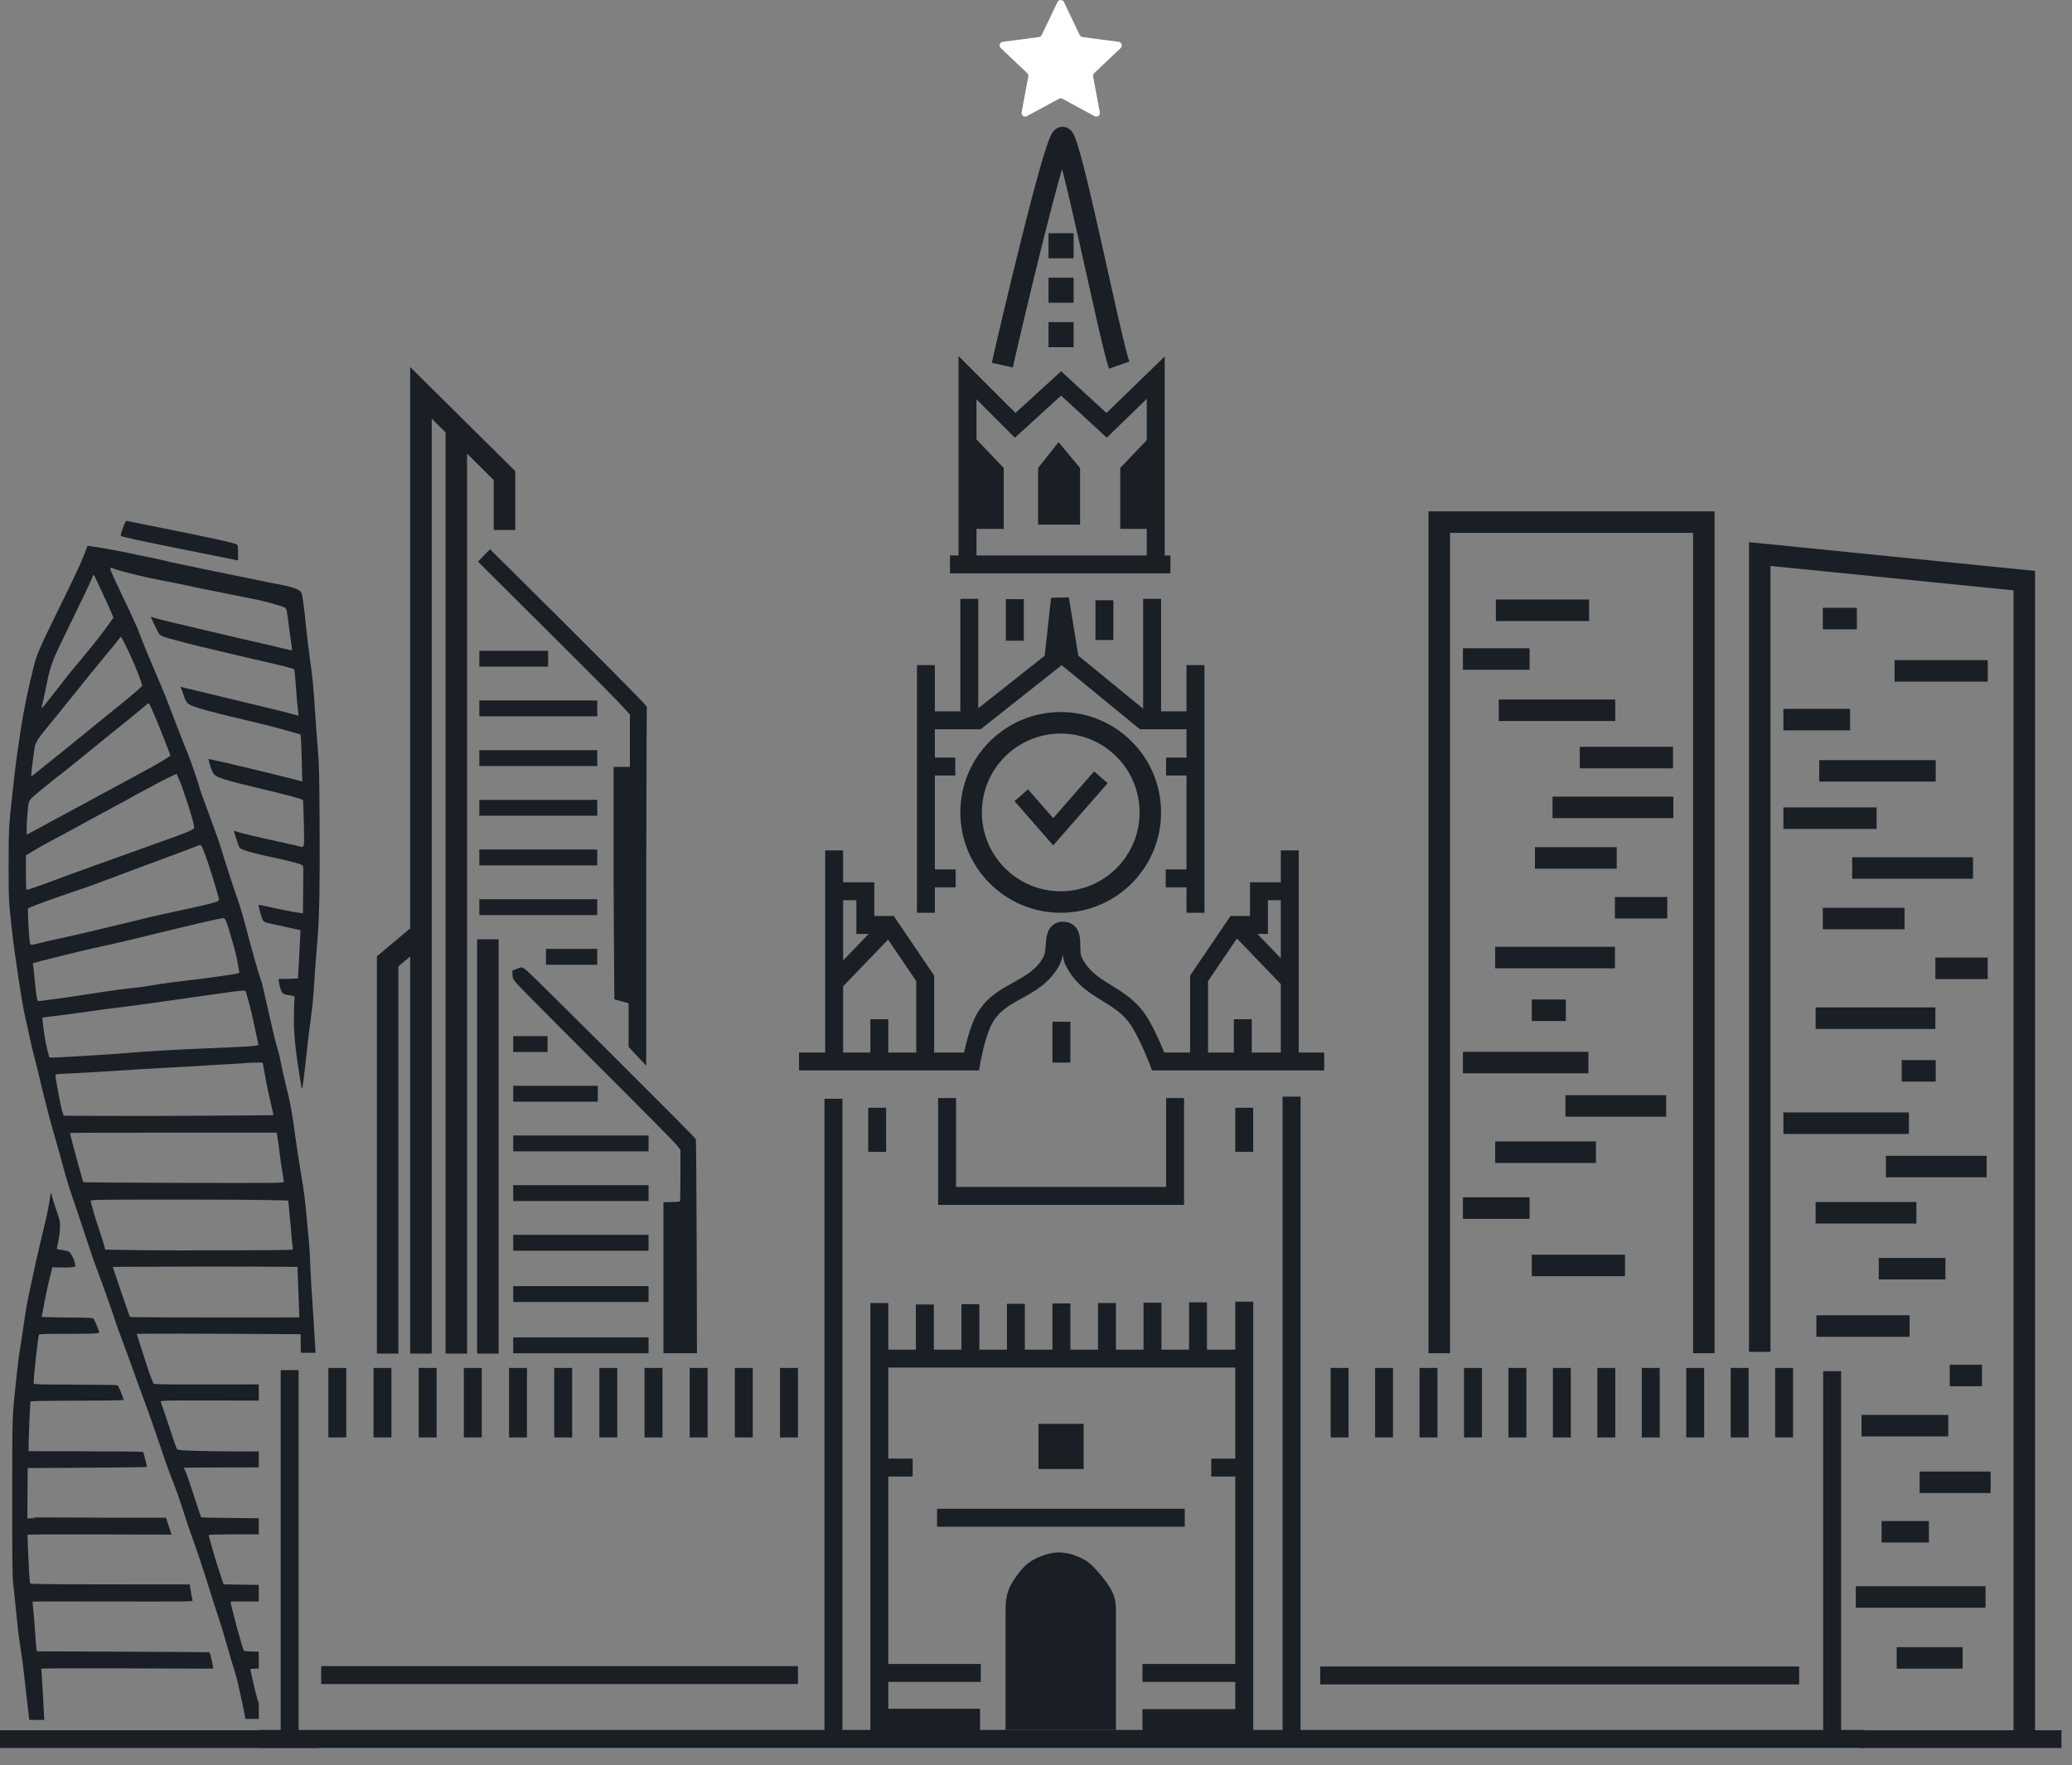 <?xml version="1.0" encoding="UTF-8"?> <svg xmlns="http://www.w3.org/2000/svg" width="115" height="98" viewBox="0 0 115 98" fill="none"><rect x="0" y="0" width="115" height="98" fill="#808080" stroke="none"/><path d="M6.821 29.311C6.711 29.612 6.68 29.734 6.715 29.753C6.809 29.812 7.896 30.047 10.525 30.571L13.213 31.111V30.692C13.213 30.407 13.198 30.262 13.166 30.235C13.065 30.152 11.864 29.886 9.047 29.323C7.971 29.108 7.063 28.924 7.032 28.916C6.989 28.9 6.934 29.002 6.821 29.311Z" fill="#191F24"></path><path fill-rule="evenodd" clip-rule="evenodd" d="M3.327 33.666C3.96 32.387 4.493 31.252 4.629 30.9L4.86 30.302L5.056 30.325C5.49 30.384 6.805 30.619 7.208 30.712C7.446 30.767 7.877 30.857 8.166 30.912C8.456 30.971 8.863 31.057 9.07 31.108C9.273 31.163 9.708 31.256 10.028 31.323C10.225 31.363 10.538 31.429 10.854 31.495C11.056 31.537 11.258 31.58 11.433 31.616C11.887 31.714 12.528 31.843 12.861 31.91C13.193 31.972 13.804 32.097 14.211 32.184C14.621 32.273 15.15 32.379 15.384 32.422C16.237 32.575 16.644 32.724 16.73 32.911C16.789 33.044 16.902 33.862 16.988 34.805C17.024 35.18 17.11 35.92 17.184 36.448C17.356 37.684 17.384 37.95 17.477 39.382C17.52 40.039 17.591 41.014 17.638 41.553C17.712 42.414 17.724 42.923 17.739 45.779C17.759 48.916 17.724 50.861 17.63 52.038C17.614 52.252 17.581 52.652 17.553 53.003C17.547 53.076 17.541 53.146 17.536 53.212C17.505 53.599 17.45 54.355 17.419 54.894C17.368 55.654 17.304 56.135 17.227 56.72C17.196 56.949 17.164 57.193 17.129 57.477C17.09 57.801 17.046 58.203 17.001 58.606C16.89 59.624 16.778 60.644 16.739 60.401C16.724 60.306 16.708 60.209 16.692 60.111C16.505 58.965 16.294 57.67 16.311 56.518C16.323 55.904 16.339 55.38 16.347 55.348C16.358 55.305 16.288 55.282 16.053 55.246C15.811 55.211 15.729 55.184 15.674 55.114C15.592 55.012 15.494 54.699 15.474 54.484L15.463 54.347L16.003 54.335C16.296 54.331 16.538 54.319 16.542 54.315C16.546 54.296 16.683 51.647 16.679 51.639C16.679 51.639 16.257 51.545 15.744 51.432C15.228 51.322 14.766 51.217 14.715 51.193C14.661 51.174 14.594 51.099 14.559 51.021C14.477 50.818 14.332 50.262 14.355 50.235C14.367 50.223 14.606 50.266 14.88 50.333C15.447 50.466 16.296 50.63 16.609 50.673L16.812 50.7L16.82 50.039C16.822 49.865 16.824 49.642 16.826 49.419C16.828 49.175 16.83 48.932 16.832 48.752C16.84 48.408 16.832 48.103 16.82 48.075C16.785 47.981 16.366 47.86 15.13 47.594C14.379 47.434 13.992 47.336 13.573 47.199C13.393 47.14 13.315 47.093 13.276 47.019C13.217 46.906 12.974 46.143 12.99 46.127C12.994 46.119 13.131 46.158 13.291 46.213C13.452 46.264 14.183 46.44 14.915 46.6C15.646 46.761 16.355 46.921 16.488 46.952C16.649 46.992 16.747 47.035 16.804 47.005C16.904 46.95 16.881 46.666 16.863 45.728C16.851 45.024 16.828 44.433 16.812 44.413C16.75 44.351 15.877 44.112 14.465 43.78C12.493 43.314 11.996 43.157 11.855 42.958C11.777 42.849 11.648 42.5 11.593 42.25L11.566 42.129L11.715 42.164C11.764 42.173 11.945 42.213 12.179 42.264C12.332 42.298 12.507 42.337 12.685 42.375C13.362 42.528 16.374 43.263 16.687 43.357L16.777 43.384L16.75 42.254C16.734 41.632 16.711 41.045 16.699 40.947L16.675 40.771L15.897 40.548C15.47 40.423 14.406 40.153 13.53 39.95C11.636 39.504 10.873 39.292 10.525 39.116C10.365 39.034 10.287 38.897 10.161 38.502C10.134 38.416 10.087 38.298 10.056 38.236C10.028 38.177 10.009 38.13 10.021 38.13C10.028 38.13 10.474 38.236 11.007 38.365C12.329 38.686 13.577 38.987 14.817 39.284C15.388 39.417 16.01 39.574 16.202 39.633C16.394 39.687 16.558 39.726 16.566 39.719C16.574 39.711 16.562 39.59 16.538 39.449C16.519 39.308 16.472 38.819 16.441 38.357C16.409 37.899 16.374 37.442 16.358 37.34L16.331 37.152L16.034 37.058C15.869 37.007 15.482 36.91 15.169 36.843C14.856 36.773 14.242 36.632 13.8 36.526C13.358 36.421 12.575 36.237 12.059 36.115C10.733 35.806 9.328 35.443 9.07 35.341C8.851 35.255 8.851 35.255 8.659 34.864C8.619 34.78 8.578 34.693 8.54 34.614C8.481 34.49 8.432 34.386 8.413 34.343C8.362 34.218 8.362 34.214 8.436 34.253C8.522 34.3 9.136 34.457 10.69 34.82C11.292 34.961 12.192 35.172 12.685 35.29C13.182 35.407 13.945 35.583 14.387 35.685C14.829 35.783 15.416 35.92 15.69 35.99C15.963 36.065 16.198 36.111 16.206 36.1C16.21 36.088 16.194 35.908 16.163 35.705C16.132 35.501 16.061 34.989 16.01 34.57C15.928 33.932 15.901 33.795 15.838 33.745C15.772 33.69 15.329 33.553 14.641 33.377C14.535 33.349 14.207 33.279 13.917 33.22C13.719 33.183 13.427 33.123 13.161 33.07C13.038 33.045 12.921 33.021 12.822 33.001L11.648 32.767C11.316 32.704 10.733 32.583 10.357 32.497C9.981 32.414 9.32 32.281 8.89 32.203C8.131 32.066 6.621 31.695 6.339 31.577C6.1 31.475 6.085 31.491 6.175 31.741C6.222 31.867 6.468 32.403 6.723 32.931C7.372 34.285 7.634 34.86 7.751 35.192C7.904 35.623 8.327 36.64 8.71 37.524C9.035 38.267 9.187 38.651 9.931 40.595C10.107 41.057 10.318 41.589 10.4 41.776C10.537 42.09 11.061 43.607 11.061 43.694C11.061 43.729 11.319 44.445 11.726 45.544C12.043 46.397 12.223 46.917 12.36 47.383C12.54 47.993 12.99 49.366 13.186 49.91C13.283 50.18 13.475 50.814 13.608 51.319C13.968 52.692 14.289 53.838 14.418 54.21C14.485 54.394 14.563 54.664 14.598 54.816C14.633 54.965 14.723 55.364 14.797 55.696C14.876 56.029 14.985 56.506 15.04 56.753C15.181 57.406 15.306 57.903 15.419 58.271C15.474 58.447 15.549 58.756 15.58 58.955C15.615 59.151 15.729 59.667 15.834 60.098C16.139 61.338 16.182 61.573 16.401 63.169C16.48 63.74 16.605 64.566 16.683 65.008C16.891 66.24 16.918 66.459 17.047 67.844C17.184 69.342 17.196 69.475 17.231 70.465C17.247 70.935 17.301 71.734 17.366 72.695C17.414 73.397 17.467 74.284 17.516 75.096H16.696L16.687 74.065C16.687 74.065 9.653 74.018 8.295 74.037L7.587 74.045L7.677 74.331C7.728 74.483 7.888 74.98 8.029 75.434C8.174 75.884 8.342 76.381 8.409 76.537L8.522 76.815L8.804 76.842C8.96 76.854 10.803 76.862 12.9 76.854L14.363 76.85V77.753C12.433 77.741 9.953 77.736 9.465 77.75C9.007 77.762 8.906 77.773 8.921 77.817C8.984 77.981 9.473 79.421 9.61 79.863C9.704 80.144 9.798 80.406 9.825 80.442C9.868 80.5 10.005 80.512 10.928 80.543C11.59 80.564 13.077 80.576 14.363 80.577V81.458C13.195 81.456 11.848 81.463 11.284 81.467L10.2 81.478L10.255 81.588C10.338 81.756 10.525 82.284 10.846 83.286C11.007 83.798 11.155 84.221 11.171 84.233C11.2 84.249 12.896 84.271 14.363 84.282V85.175H14.093C11.867 85.175 11.566 85.183 11.582 85.234C11.588 85.252 11.621 85.371 11.666 85.539C11.699 85.659 11.739 85.805 11.781 85.958C11.883 86.322 12.067 86.92 12.188 87.288L12.411 87.953L14.348 87.981C14.353 87.981 14.358 87.981 14.363 87.981V88.903C13.497 88.897 12.81 88.901 12.802 88.912C12.767 88.97 13.467 91.572 13.538 91.639C13.565 91.666 13.822 91.681 14.363 91.692V92.629C13.952 92.632 13.877 92.644 13.89 92.683C13.902 92.714 13.941 92.879 13.976 93.047C14.095 93.626 14.248 94.221 14.363 94.578V95.422H13.625C13.625 95.422 13.244 93.454 13.045 92.844C12.927 92.476 12.724 91.791 12.591 91.318C12.462 90.844 12.231 90.085 12.078 89.635C11.926 89.182 11.73 88.575 11.644 88.286C11.421 87.535 10.834 85.782 10.596 85.144C10.486 84.847 10.314 84.334 10.216 84.01C10.044 83.434 9.665 82.374 9.399 81.733C9.332 81.561 9.066 80.802 8.816 80.05C8.561 79.295 8.237 78.364 8.088 77.977C7.943 77.59 7.712 76.964 7.579 76.588C7.446 76.212 7.247 75.665 7.141 75.375C6.64 74.029 6.437 73.466 6.351 73.192C6.198 72.711 5.654 71.181 5.412 70.547C5.287 70.231 4.958 69.28 4.684 68.435C4.406 67.594 4.093 66.659 3.984 66.353C3.878 66.048 3.726 65.567 3.647 65.278C3.464 64.593 3.08 63.227 2.865 62.484C2.716 61.98 2.247 60.105 2.102 59.452C2.075 59.335 1.989 58.983 1.903 58.67C1.82 58.357 1.687 57.801 1.613 57.437C1.539 57.07 1.441 56.624 1.394 56.444C1.23 55.755 0.827 53.106 0.658 51.589C0.482 50.008 0.479 49.953 0.479 48.028C0.479 46.021 0.486 45.873 0.717 43.803C0.87 42.403 0.944 41.855 1.163 40.438C1.351 39.253 1.55 38.283 1.883 36.957C2.043 36.315 2.227 35.896 3.327 33.666ZM5.709 32.966C5.549 32.633 5.377 32.262 5.326 32.144C5.224 31.898 5.173 31.863 5.138 32.011C5.103 32.144 4.582 33.24 3.777 34.883C2.916 36.632 2.799 36.933 2.611 37.888C2.486 38.498 2.356 39.1 2.313 39.241C2.274 39.363 2.364 39.296 2.521 39.081C2.603 38.971 2.838 38.674 3.045 38.416C3.248 38.161 3.483 37.864 3.565 37.751C3.647 37.637 3.933 37.285 4.199 36.968C4.985 36.037 5.58 35.29 5.952 34.77L6.296 34.285L6.147 33.928C6.069 33.733 5.87 33.299 5.709 32.966ZM7.794 37.739C7.658 37.328 7.345 36.597 7.004 35.889C6.859 35.595 6.73 35.352 6.715 35.352C6.699 35.352 6.613 35.454 6.519 35.575C6.429 35.701 6.183 36.006 5.971 36.252C5.463 36.859 4.774 37.708 3.98 38.701C3.663 39.1 2.712 40.27 2.489 40.54C2.184 40.904 1.993 41.201 1.942 41.393C1.899 41.557 1.711 43.072 1.73 43.095C1.738 43.103 1.813 43.052 1.895 42.985C1.915 42.969 1.947 42.943 1.986 42.911C2.105 42.815 2.294 42.661 2.47 42.52C3.706 41.53 4.047 41.256 4.903 40.556C5.42 40.133 6.183 39.515 6.601 39.179C7.02 38.842 7.485 38.455 7.634 38.318L7.904 38.068L7.794 37.739ZM9.305 41.534C9.082 40.935 8.593 39.727 8.42 39.351C8.338 39.175 8.26 39.03 8.248 39.034C8.237 39.034 8.104 39.14 7.951 39.269C7.697 39.488 7.055 40.012 5.623 41.162C5.341 41.388 4.923 41.731 4.637 41.965C4.605 41.991 4.575 42.016 4.547 42.039C4.27 42.269 3.87 42.586 3.667 42.747C2.607 43.568 1.793 44.241 1.695 44.366C1.605 44.484 1.582 44.57 1.55 44.871C1.484 45.509 1.453 46.35 1.496 46.33C1.519 46.323 1.992 46.064 2.552 45.759L2.552 45.759C3.055 45.481 3.718 45.125 4.112 44.913C4.156 44.889 4.197 44.867 4.234 44.848C4.602 44.652 5.596 44.116 6.445 43.654C6.836 43.442 7.223 43.232 7.542 43.06C7.916 42.857 8.197 42.705 8.284 42.657C8.659 42.457 9.254 42.101 9.371 42.011L9.461 41.941L9.305 41.534ZM10.768 45.841C10.69 45.403 10.216 43.932 9.954 43.302C9.88 43.122 9.813 42.97 9.805 42.962C9.79 42.946 8.87 43.4 8.655 43.525C8.593 43.564 8.291 43.725 7.99 43.881C7.689 44.038 7.399 44.198 7.345 44.233C7.29 44.273 6.922 44.472 6.523 44.683C6.124 44.895 5.545 45.208 5.232 45.38C4.238 45.931 3.976 46.072 3.295 46.432C2.607 46.796 1.946 47.168 1.625 47.371L1.437 47.488V48.443C1.437 49.022 1.453 49.398 1.476 49.398C1.535 49.398 2.165 49.186 2.63 49.01C3.241 48.776 4.14 48.447 5.408 47.993L5.561 47.938C6.153 47.727 6.938 47.447 7.384 47.285C7.573 47.217 7.745 47.155 7.906 47.097C8.677 46.819 9.168 46.641 9.829 46.405C10.173 46.279 10.533 46.135 10.623 46.08C10.787 45.986 10.791 45.974 10.768 45.841ZM12.157 49.961C12.157 49.804 11.578 47.927 11.335 47.304C11.253 47.089 11.159 46.909 11.132 46.906C11.104 46.902 10.905 46.968 10.69 47.058C10.474 47.144 9.876 47.371 9.359 47.559C8.287 47.954 6.249 48.717 5.252 49.093C5.079 49.159 4.559 49.339 4.097 49.495C3.096 49.832 1.903 50.262 1.699 50.36L1.554 50.431V50.763C1.554 51.119 1.617 52.054 1.656 52.3C1.683 52.484 1.695 52.484 2.274 52.336C2.517 52.273 3.022 52.156 3.397 52.078C3.773 51.999 4.508 51.831 5.036 51.706C5.364 51.627 5.685 51.55 5.993 51.476C7.292 51.164 8.345 50.911 8.538 50.861C8.667 50.83 9.179 50.716 9.672 50.61C11.644 50.192 12.157 50.059 12.157 49.961ZM12.658 51.44C12.638 51.365 12.587 51.233 12.548 51.135C12.497 51.021 12.45 50.962 12.403 50.966C12.215 50.974 10.76 51.311 8.753 51.804C7.188 52.191 6.312 52.398 5.6 52.547C4.997 52.672 3.964 52.919 2.943 53.181C2.842 53.206 2.734 53.233 2.639 53.257C2.532 53.283 2.441 53.305 2.396 53.318C2.309 53.337 2.145 53.38 2.032 53.416L1.82 53.474L1.844 53.635C1.86 53.725 1.895 54.073 1.926 54.405C2.004 55.235 2.063 55.579 2.126 55.579C2.153 55.579 2.427 55.544 2.736 55.501C2.798 55.492 2.865 55.483 2.935 55.473C3.215 55.434 3.538 55.389 3.726 55.364C3.785 55.355 3.856 55.345 3.932 55.334C4.161 55.3 4.443 55.259 4.645 55.227C5.854 55.035 6.742 54.91 7.286 54.855C7.896 54.793 8.045 54.769 8.792 54.64C9.039 54.597 9.77 54.499 10.416 54.425C11.519 54.3 13.064 54.081 13.225 54.03C13.276 54.014 13.291 53.983 13.276 53.924C13.273 53.906 13.265 53.865 13.255 53.809C13.238 53.719 13.215 53.592 13.193 53.466C13.127 53.075 13.056 52.801 12.834 52.038C12.791 51.891 12.746 51.739 12.711 51.623C12.686 51.537 12.666 51.47 12.658 51.44ZM13.812 55.638C13.733 55.38 13.663 55.129 13.655 55.078C13.636 55.004 13.612 54.992 13.452 54.996C13.24 55.004 13.15 55.016 11.531 55.246C8.362 55.7 7.759 55.782 6.719 55.912C6.104 55.986 5.377 56.084 5.095 56.127C4.626 56.201 2.474 56.479 2.38 56.479C2.353 56.479 2.345 56.541 2.36 56.643C2.462 57.484 2.505 57.762 2.611 58.2L2.736 58.709H2.951C3.068 58.709 3.581 58.681 4.09 58.65C4.329 58.636 4.616 58.618 4.893 58.602C5.205 58.583 5.502 58.565 5.701 58.552C6.077 58.529 6.687 58.486 7.051 58.455C7.971 58.376 9.414 58.286 10.533 58.239C13.949 58.093 14.323 58.077 14.339 57.992C14.342 57.98 14.336 57.966 14.332 57.95C14.321 57.908 14.249 57.56 14.161 57.141L14.129 56.987C14.031 56.502 13.886 55.896 13.812 55.638ZM14.66 59.42C14.641 59.316 14.625 59.232 14.617 59.186L14.578 58.983L14.199 58.987C13.992 58.987 13.804 58.995 13.78 59.002C13.761 59.01 13.221 59.045 12.587 59.081C11.953 59.112 11.355 59.147 11.257 59.159C11.159 59.17 10.384 59.214 9.535 59.257C8.686 59.303 7.188 59.39 6.21 59.456C5.232 59.519 4.125 59.581 3.757 59.597C3.221 59.617 3.08 59.632 3.08 59.675C3.08 59.902 3.37 61.447 3.464 61.721L3.538 61.937L6.018 61.948C7.384 61.956 10.001 61.948 11.836 61.933L15.177 61.909L15.157 61.803C15.151 61.761 15.105 61.562 15.05 61.326C15.034 61.258 15.018 61.186 15.001 61.115C14.923 60.79 14.813 60.274 14.758 59.961C14.726 59.774 14.689 59.575 14.66 59.42ZM15.521 64.03C15.478 63.654 15.419 63.239 15.396 63.11L15.353 62.875H9.625C6.472 62.875 3.89 62.883 3.886 62.895C3.87 62.926 4.594 65.594 4.626 65.626C4.641 65.641 7.149 65.657 10.204 65.665C15.58 65.677 15.756 65.673 15.756 65.602C15.756 65.563 15.721 65.348 15.682 65.121C15.639 64.898 15.568 64.405 15.521 64.03ZM16.147 68.2C16.139 68.071 15.998 66.647 15.998 66.647C15.998 66.647 15.071 66.592 10.494 66.592C5.545 66.592 5.036 66.596 5.036 66.655C5.036 66.76 5.298 67.66 5.486 68.216C5.588 68.505 5.709 68.885 5.756 69.057L5.842 69.37L7.798 69.401C9.567 69.428 16.222 69.409 16.253 69.374C16.261 69.366 16.249 69.249 16.229 69.115C16.206 68.979 16.171 68.568 16.147 68.2ZM16.613 73.135L16.511 70.328L13.878 70.313C12.556 70.305 10.298 70.309 8.863 70.317L6.257 70.328L6.719 71.694C6.973 72.445 7.192 73.079 7.204 73.102C7.235 73.153 16.613 73.135 16.613 73.135Z" fill="#191F24"></path><path d="M2.756 66.611C2.721 66.877 2.619 67.397 2.529 67.765C2.443 68.129 2.286 68.79 2.181 69.232C2.075 69.674 1.942 70.261 1.887 70.543C1.829 70.821 1.731 71.278 1.668 71.556C1.516 72.233 1.426 72.761 1.281 73.77C1.218 74.232 1.14 74.745 1.105 74.913C1.074 75.077 0.995 75.691 0.933 76.282C0.671 78.677 0.682 78.293 0.678 83.023C0.675 86.305 0.686 87.475 0.725 87.816C0.772 88.262 0.909 89.576 0.952 90.026C0.988 90.421 1.085 91.176 1.164 91.65C1.207 91.896 1.285 92.502 1.34 92.999C1.398 93.492 1.623 95.477 1.623 95.477H2.459C2.459 95.477 2.314 92.683 2.286 92.643C2.267 92.608 3.836 92.604 9.242 92.624L11.825 92.632L11.813 92.483C11.805 92.37 11.664 91.767 11.633 91.72C11.633 91.712 9.473 91.701 6.836 91.689L2.044 91.669L2.016 91.485C2.005 91.38 1.97 90.969 1.946 90.566C1.923 90.159 1.876 89.627 1.848 89.38C1.821 89.134 1.805 88.923 1.817 88.911C1.829 88.899 3.832 88.895 6.269 88.903C10.483 88.911 10.702 88.907 10.686 88.844C10.674 88.805 10.635 88.59 10.596 88.367L10.53 87.956L6.117 87.953C2.58 87.949 1.7 87.937 1.676 87.898C1.657 87.87 1.633 87.616 1.617 87.334C1.555 86.129 1.52 85.218 1.535 85.194C1.543 85.179 3.347 85.175 5.537 85.179L9.524 85.19L9.368 84.721L9.215 84.255H7.232C6.14 84.255 4.419 84.248 3.409 84.24C2.4 84.232 1.68 84.236 1.809 84.251L2.044 84.283L1.782 84.287L1.52 84.294L1.527 82.894L1.535 81.497L4.829 81.478C6.641 81.466 8.131 81.446 8.147 81.435C8.159 81.419 8.131 81.27 8.084 81.102C8.041 80.93 7.994 80.754 7.983 80.703C7.971 80.652 7.94 80.601 7.916 80.594C7.889 80.582 6.457 80.57 4.728 80.566L1.582 80.558L1.59 80.128C1.598 79.553 1.672 77.871 1.692 77.808C1.703 77.773 2.228 77.761 4.125 77.757C5.455 77.757 6.617 77.741 6.707 77.73L6.868 77.702L6.723 77.315C6.625 77.057 6.551 76.916 6.5 76.896C6.461 76.881 5.401 76.865 4.149 76.865C2.341 76.861 1.868 76.849 1.868 76.81C1.868 76.407 2.099 74.279 2.161 74.091C2.173 74.056 2.521 74.044 3.718 74.044C5.271 74.044 5.506 74.033 5.506 73.95C5.506 73.88 5.236 73.246 5.181 73.195C5.146 73.16 4.845 73.144 3.98 73.141C3.347 73.137 2.709 73.125 2.568 73.117L2.31 73.098L2.341 72.953C2.361 72.875 2.419 72.55 2.478 72.233C2.533 71.912 2.654 71.361 2.744 71.001L2.908 70.351L3.362 70.363C3.613 70.367 3.902 70.359 4 70.343L4.184 70.316L4.164 70.163C4.133 69.94 3.914 69.51 3.812 69.471C3.765 69.451 3.597 69.416 3.441 69.389L3.155 69.342L3.178 69.201C3.194 69.119 3.233 68.915 3.264 68.743C3.3 68.571 3.327 68.281 3.331 68.098C3.331 67.82 3.311 67.706 3.202 67.397C3.034 66.92 2.885 66.431 2.85 66.259C2.826 66.149 2.811 66.216 2.756 66.611Z" fill="#191F24"></path><path d="M0 96.05H17.708V97.034H0V96.05Z" fill="#191F24"></path><path d="M26.529 31.178L30.046 34.68C33.348 37.966 34.307 38.933 34.769 39.453L34.96 39.668V42.575H34.056V49.046C34.068 52.571 34.1 55.478 34.1 55.478L34.89 55.693V58.12L35.868 59.161V48.843C35.868 48.843 35.884 39.257 35.899 39.23C35.919 39.199 34.397 37.653 31.588 34.852C29.201 32.47 27.194 30.49 27.194 30.49L26.529 31.178Z" fill="#191F24"></path><path d="M28.67 53.787L28.436 53.877L28.443 54.104C28.451 54.312 28.467 54.343 28.666 54.585C28.784 54.73 30.775 56.741 33.095 59.053C35.415 61.365 37.414 63.388 37.539 63.545L37.766 63.83V65.254C37.766 66.037 37.755 66.686 37.735 66.698C37.719 66.706 37.508 66.721 37.266 66.729L36.824 66.741V75.122L38.682 75.122C38.682 75.122 38.666 63.306 38.615 63.228C38.498 63.048 29.617 54.198 29.234 53.877C29.112 53.776 28.991 53.693 28.96 53.697C28.928 53.697 28.799 53.736 28.67 53.787Z" fill="#191F24"></path><path fill-rule="evenodd" clip-rule="evenodd" d="M22.767 20.377L23.783 21.384L28.419 25.976L28.596 26.151V26.4V29.423H27.403V26.649L25.924 25.185L25.924 75.142H24.731L24.731 24.003L23.96 23.24V75.142H22.767V53.093L22.112 53.644V75.142H20.918V53.366V53.088L21.131 52.909L22.767 51.534V21.808V20.377ZM26.482 52.142L26.482 75.142L27.675 75.142L27.675 52.142H26.482Z" fill="#191F24"></path><path d="M26.605 36.128H30.42V37.008H26.605V36.128Z" fill="#191F24"></path><path d="M26.605 38.885H33.149V39.766H26.605V38.885Z" fill="#191F24"></path><path d="M26.605 41.644H33.149V42.524H26.605V41.644Z" fill="#191F24"></path><path d="M26.605 44.402H33.149V45.282H26.605V44.402Z" fill="#191F24"></path><path d="M26.605 47.16H33.149V48.04H26.605V47.16Z" fill="#191F24"></path><path d="M26.605 49.918H33.149V50.798H26.605V49.918Z" fill="#191F24"></path><path d="M30.303 52.677H33.149V53.557H30.303V52.677Z" fill="#191F24"></path><path d="M28.484 57.518H30.392V58.398H28.484V57.518Z" fill="#191F24"></path><path d="M28.484 60.276H33.179V61.157H28.484V60.276Z" fill="#191F24"></path><path d="M28.484 63.034H35.996V63.914H28.484V63.034Z" fill="#191F24"></path><path d="M28.484 65.792H35.996V66.672H28.484V65.792Z" fill="#191F24"></path><path d="M28.484 68.55H35.996V69.43H28.484V68.55Z" fill="#191F24"></path><path d="M28.484 71.397H35.996V72.277H28.484V71.397Z" fill="#191F24"></path><path d="M28.484 74.243H35.996V75.123H28.484V74.243Z" fill="#191F24"></path><path fill-rule="evenodd" clip-rule="evenodd" d="M98.523 79.797L98.523 75.938L99.518 75.938L99.518 79.797L98.523 79.797Z" fill="#191F24"></path><path fill-rule="evenodd" clip-rule="evenodd" d="M96.057 79.797L96.057 75.938L97.051 75.938L97.051 79.797L96.057 79.797Z" fill="#191F24"></path><path fill-rule="evenodd" clip-rule="evenodd" d="M93.59 79.797L93.59 75.938L94.585 75.938L94.585 79.797L93.59 79.797Z" fill="#191F24"></path><path fill-rule="evenodd" clip-rule="evenodd" d="M91.123 79.797L91.123 75.938L92.118 75.938L92.118 79.797L91.123 79.797Z" fill="#191F24"></path><path fill-rule="evenodd" clip-rule="evenodd" d="M88.656 79.797L88.656 75.938L89.651 75.938L89.651 79.797L88.656 79.797Z" fill="#191F24"></path><path fill-rule="evenodd" clip-rule="evenodd" d="M86.189 79.797L86.189 75.938L87.184 75.938L87.184 79.797L86.189 79.797Z" fill="#191F24"></path><path fill-rule="evenodd" clip-rule="evenodd" d="M83.723 79.797L83.723 75.938L84.717 75.938L84.717 79.797L83.723 79.797Z" fill="#191F24"></path><path fill-rule="evenodd" clip-rule="evenodd" d="M81.256 79.797L81.256 75.938L82.251 75.938L82.251 79.797L81.256 79.797Z" fill="#191F24"></path><path fill-rule="evenodd" clip-rule="evenodd" d="M78.787 79.797L78.787 75.938L79.782 75.938L79.782 79.797L78.787 79.797Z" fill="#191F24"></path><path fill-rule="evenodd" clip-rule="evenodd" d="M76.32 79.797L76.32 75.938L77.315 75.938L77.315 79.797L76.32 79.797Z" fill="#191F24"></path><path fill-rule="evenodd" clip-rule="evenodd" d="M73.853 79.797L73.853 75.938L74.848 75.938L74.848 79.797L73.853 79.797Z" fill="#191F24"></path><path fill-rule="evenodd" clip-rule="evenodd" d="M43.293 79.797L43.293 75.938L44.288 75.938L44.288 79.797L43.293 79.797Z" fill="#191F24"></path><path fill-rule="evenodd" clip-rule="evenodd" d="M40.785 79.797L40.785 75.938L41.78 75.938L41.78 79.797L40.785 79.797Z" fill="#191F24"></path><path fill-rule="evenodd" clip-rule="evenodd" d="M38.279 79.797L38.279 75.938L39.274 75.938L39.274 79.797L38.279 79.797Z" fill="#191F24"></path><path fill-rule="evenodd" clip-rule="evenodd" d="M35.773 79.797L35.773 75.938L36.768 75.938L36.768 79.797L35.773 79.797Z" fill="#191F24"></path><path fill-rule="evenodd" clip-rule="evenodd" d="M33.266 79.797L33.266 75.938L34.26 75.938L34.26 79.797L33.266 79.797Z" fill="#191F24"></path><path fill-rule="evenodd" clip-rule="evenodd" d="M30.76 79.797L30.76 75.938L31.755 75.938L31.755 79.797L30.76 79.797Z" fill="#191F24"></path><path fill-rule="evenodd" clip-rule="evenodd" d="M28.252 79.797L28.252 75.938L29.247 75.938L29.247 79.797L28.252 79.797Z" fill="#191F24"></path><path fill-rule="evenodd" clip-rule="evenodd" d="M25.744 79.797L25.744 75.938L26.739 75.938L26.739 79.797L25.744 79.797Z" fill="#191F24"></path><path fill-rule="evenodd" clip-rule="evenodd" d="M23.238 79.797L23.238 75.938L24.233 75.938L24.233 79.797L23.238 79.797Z" fill="#191F24"></path><path fill-rule="evenodd" clip-rule="evenodd" d="M20.73 79.797L20.73 75.938L21.725 75.938L21.725 79.797L20.73 79.797Z" fill="#191F24"></path><path fill-rule="evenodd" clip-rule="evenodd" d="M18.225 79.797L18.225 75.938L19.219 75.938L19.219 79.797L18.225 79.797Z" fill="#191F24"></path><path fill-rule="evenodd" clip-rule="evenodd" d="M66.989 72.297V75.44H65.994V72.297H66.989Z" fill="#191F24"></path><path fill-rule="evenodd" clip-rule="evenodd" d="M64.463 72.317V75.46H63.469V72.317H64.463Z" fill="#191F24"></path><path fill-rule="evenodd" clip-rule="evenodd" d="M61.936 72.336V75.48H60.941V72.336H61.936Z" fill="#191F24"></path><path fill-rule="evenodd" clip-rule="evenodd" d="M59.409 72.357V75.501H58.414V72.357H59.409Z" fill="#191F24"></path><path fill-rule="evenodd" clip-rule="evenodd" d="M56.882 72.376V75.52H55.887V72.376H56.882Z" fill="#191F24"></path><path fill-rule="evenodd" clip-rule="evenodd" d="M54.356 72.397V75.54H53.361V72.397H54.356Z" fill="#191F24"></path><path fill-rule="evenodd" clip-rule="evenodd" d="M51.829 72.416V75.56H50.834V72.416H51.829Z" fill="#191F24"></path><path fill-rule="evenodd" clip-rule="evenodd" d="M65.756 84.752H52.008V83.757H65.756V84.752Z" fill="#191F24"></path><path fill-rule="evenodd" clip-rule="evenodd" d="M58.948 9.389C58.96 9.437 58.973 9.485 58.986 9.535C59.255 10.588 59.583 12.014 59.916 13.498C60.045 14.071 60.175 14.654 60.303 15.225C60.504 16.127 60.699 17.002 60.874 17.772C61.158 19.015 61.404 20.039 61.551 20.465L62.679 20.075C62.558 19.725 62.329 18.78 62.038 17.507C61.863 16.738 61.669 15.87 61.469 14.971C61.342 14.399 61.211 13.814 61.081 13.236C60.748 11.753 60.417 10.311 60.142 9.239C60.005 8.705 59.879 8.25 59.772 7.925C59.719 7.765 59.664 7.616 59.608 7.499C59.581 7.444 59.541 7.368 59.484 7.296C59.456 7.26 59.407 7.205 59.335 7.154C59.264 7.105 59.132 7.034 58.956 7.039C58.782 7.044 58.658 7.119 58.596 7.164C58.531 7.213 58.486 7.265 58.459 7.299C58.404 7.367 58.364 7.44 58.336 7.496C58.277 7.613 58.217 7.763 58.159 7.925C58.04 8.257 57.897 8.719 57.742 9.263C57.429 10.354 57.05 11.816 56.677 13.313C55.929 16.308 55.197 19.468 55.047 20.14L56.212 20.4C56.36 19.738 57.09 16.587 57.835 13.602C58.208 12.108 58.582 10.662 58.889 9.592C58.909 9.522 58.928 9.455 58.948 9.389ZM58.526 8.005C58.526 8.005 58.526 8.006 58.527 8.007C58.526 8.006 58.526 8.005 58.526 8.005ZM59.41 8.017C59.411 8.017 59.411 8.017 59.411 8.017C59.411 8.017 59.411 8.017 59.41 8.017Z" fill="#191F24"></path><path fill-rule="evenodd" clip-rule="evenodd" d="M72.182 96.033V60.877H71.187V96.033H69.556V72.257H68.561V74.923H49.302V72.337H48.307V96.033H46.755V60.996H45.76V96.033H16.573V76.058H15.579V96.033H14.385V97.028H15.579H16.573H45.76H46.755H48.307H49.302H68.561H69.556H71.187H72.182H101.19H102.185H103.458V96.033H102.185V76.117H101.19V96.033H72.182ZM49.302 75.918V80.972H50.655V81.966H49.302V92.372H54.435V93.367H49.302V94.859H54.395V96.033H63.408V94.879H68.561V93.367H63.408V92.372H68.561V81.966H67.228V80.972H68.561V75.918H49.302ZM17.827 93.486H44.288V92.491H17.827V93.486ZM99.857 93.506H73.276V92.511H99.857V93.506Z" fill="#191F24"></path><path d="M57.639 79.041H60.145V81.548H57.639V79.041Z" fill="#191F24"></path><path fill-rule="evenodd" clip-rule="evenodd" d="M52.068 60.956H53.063V65.89H64.722V60.956H65.717V66.885H52.068V60.956Z" fill="#191F24"></path><path fill-rule="evenodd" clip-rule="evenodd" d="M48.188 63.941V61.494H49.182V63.941H48.188Z" fill="#191F24"></path><path fill-rule="evenodd" clip-rule="evenodd" d="M68.561 63.941V61.494H69.555V63.941H68.561Z" fill="#191F24"></path><path fill-rule="evenodd" clip-rule="evenodd" d="M59.409 56.719V58.987H58.414V56.719H59.409Z" fill="#191F24"></path><path fill-rule="evenodd" clip-rule="evenodd" d="M46.795 47.208V48.979H48.028H48.526V49.476V50.849H49.342H49.605L49.753 51.067L51.763 54.032L51.848 54.158V54.311V58.429H53.509C53.536 58.302 53.57 58.153 53.61 57.991C53.725 57.525 53.9 56.918 54.129 56.457C54.642 55.424 55.483 54.961 56.195 54.568L56.196 54.567C56.926 54.164 57.523 53.834 57.919 53.116C57.959 53.043 57.99 52.931 58.011 52.761C58.022 52.678 58.029 52.592 58.036 52.498L58.039 52.461L58.039 52.461C58.045 52.38 58.051 52.291 58.06 52.207C58.079 52.031 58.116 51.769 58.257 51.552C58.335 51.431 58.447 51.321 58.6 51.249C58.751 51.178 58.91 51.159 59.062 51.168C59.211 51.178 59.362 51.215 59.499 51.299C59.639 51.383 59.738 51.498 59.804 51.621C59.925 51.843 59.945 52.098 59.953 52.27C59.956 52.35 59.957 52.433 59.958 52.509C59.958 52.523 59.958 52.537 59.959 52.551C59.96 52.641 59.961 52.723 59.967 52.801C59.977 52.962 60.001 53.068 60.035 53.139C60.387 53.864 60.92 54.228 61.583 54.637C61.623 54.662 61.664 54.687 61.706 54.712C62.334 55.097 63.071 55.549 63.627 56.408C63.913 56.852 64.195 57.444 64.399 57.908C64.487 58.107 64.562 58.287 64.62 58.429H66.054V54.311V54.158L66.14 54.032L68.149 51.067L68.297 50.849H68.561H69.377V49.476V48.979H69.874H71.088V47.208H72.082V58.429H73.495V59.424H64.283H63.941L63.819 59.104L63.819 59.104L63.819 59.104L63.819 59.104L63.818 59.103L63.817 59.101L63.813 59.09C63.809 59.08 63.803 59.065 63.796 59.045C63.78 59.006 63.758 58.949 63.729 58.877C63.671 58.733 63.588 58.534 63.489 58.309C63.288 57.854 63.033 57.322 62.791 56.948C62.362 56.284 61.802 55.94 61.154 55.541C61.123 55.522 61.092 55.503 61.061 55.483C60.383 55.065 59.627 54.575 59.14 53.573C59.045 53.376 59.004 53.169 58.984 52.986C58.954 53.177 58.901 53.394 58.79 53.596C58.253 54.57 57.43 55.023 56.738 55.404L56.735 55.406L56.677 55.438C55.955 55.836 55.381 56.173 55.02 56.9C54.842 57.258 54.688 57.775 54.576 58.229C54.522 58.45 54.479 58.648 54.45 58.789C54.436 58.86 54.425 58.917 54.418 58.955C54.414 58.974 54.412 58.989 54.41 58.999L54.408 59.009L54.408 59.012L54.407 59.012L54.407 59.012L54.407 59.012L54.407 59.012L54.336 59.424H53.917H44.348V58.429H45.8V47.208H46.795ZM71.088 49.974H70.371V51.346V51.844H69.874H69.788L71.088 53.194V49.974ZM67.049 54.464L68.652 52.098L71.088 54.629V58.429H69.476V56.579H68.481V58.429H67.049V54.464ZM46.795 53.318V49.974H47.531V51.346V51.844H48.028H48.214L46.795 53.318ZM46.795 54.753L49.291 52.159L50.854 54.464V58.429H49.302V56.579H48.307V58.429H46.795V54.753Z" fill="#191F24"></path><path fill-rule="evenodd" clip-rule="evenodd" d="M59.322 33.162L58.337 33.187L57.981 36.403L54.295 39.32V33.242H53.3V39.489H51.927H51.887V36.922H50.893V50.67H51.887V49.258H53.041V48.263H51.887V43.05H53.021V42.055H51.887V40.484H51.927H53.797H54.255H54.295H54.428L54.564 40.376L58.762 37.054L58.925 36.925L58.925 36.917L58.927 36.929L59.073 37.048L63.132 40.371L63.269 40.484H63.447H63.447H63.944H65.118H65.854V42.055H64.72V43.05H65.854V48.263H64.7V49.258H65.854V50.67H66.849V36.922H65.854V39.489H65.118H64.442V33.242H63.447V39.343L59.849 36.398L59.322 33.162Z" fill="#191F24"></path><path fill-rule="evenodd" clip-rule="evenodd" d="M55.828 35.569V33.261H56.823V35.569H55.828Z" fill="#191F24"></path><path fill-rule="evenodd" clip-rule="evenodd" d="M60.801 35.53V33.321H61.796V35.53H60.801Z" fill="#191F24"></path><path fill-rule="evenodd" clip-rule="evenodd" d="M58.872 49.476C61.289 49.476 63.249 47.517 63.249 45.099C63.249 42.682 61.289 40.722 58.872 40.722C56.454 40.722 54.495 42.682 54.495 45.099C54.495 47.517 56.454 49.476 58.872 49.476ZM58.872 50.67C61.948 50.67 64.442 48.176 64.442 45.099C64.442 42.023 61.948 39.528 58.872 39.528C55.795 39.528 53.301 42.023 53.301 45.099C53.301 48.176 55.795 50.67 58.872 50.67Z" fill="#191F24"></path><path fill-rule="evenodd" clip-rule="evenodd" d="M61.475 43.477L58.454 46.93L56.309 44.472L57.058 43.818L58.455 45.418L60.726 42.822L61.475 43.477Z" fill="#191F24"></path><path d="M57.617 25.979V29.123H59.945V25.979L58.751 24.547L57.617 25.979Z" fill="#191F24"></path><path fill-rule="evenodd" clip-rule="evenodd" d="M54.051 20.614L53.202 19.765V20.965V30.834H52.725V31.829H64.96V30.834H64.642V20.965V19.789L63.798 20.609L61.41 22.927L59.229 20.918L58.894 20.609L58.557 20.917L56.361 22.924L54.051 20.614ZM63.647 24.433V22.142L61.766 23.968L61.428 24.296L61.082 23.977L58.891 21.959L56.681 23.979L56.33 24.3L55.994 23.963L54.197 22.166V24.392L55.709 25.979V29.361H54.197V30.834H63.647V29.361H62.175V25.979L63.647 24.433Z" fill="#191F24"></path><path d="M55.809 89.348C55.809 91.915 55.809 96.033 55.809 96.033H61.937V89.348C61.937 88.513 61.596 88.039 61.061 87.398C60.66 86.919 60.388 86.635 59.808 86.403C59.057 86.104 58.489 86.104 57.739 86.403C57.158 86.635 56.865 86.902 56.485 87.398C55.995 88.038 55.809 88.542 55.809 89.348Z" fill="#191F24"></path><path d="M58.195 12.947H59.588V14.34H58.195V12.947Z" fill="#191F24"></path><path d="M58.195 15.415H59.588V16.807H58.195V15.415Z" fill="#191F24"></path><path d="M58.195 17.882H59.588V19.274H58.195V17.882Z" fill="#191F24"></path><path d="M58.692 0.113C58.764 -0.038 58.979 -0.038 59.051 0.113L59.925 1.945C59.954 2.006 60.012 2.048 60.079 2.057L62.091 2.322C62.257 2.344 62.323 2.548 62.202 2.664L60.73 4.061C60.681 4.107 60.659 4.175 60.671 4.242L61.041 6.237C61.071 6.402 60.897 6.528 60.75 6.449L58.966 5.48C58.907 5.448 58.836 5.448 58.776 5.48L56.992 6.449C56.845 6.528 56.672 6.402 56.702 6.237L57.072 4.242C57.084 4.175 57.062 4.107 57.013 4.061L55.541 2.664C55.419 2.548 55.486 2.344 55.652 2.322L57.664 2.057C57.731 2.048 57.789 2.006 57.818 1.945L58.692 0.113Z" fill="white"></path><path fill-rule="evenodd" clip-rule="evenodd" d="M79.285 28.387H95.162V75.122H93.968V29.581H80.479V75.122H79.285V28.387Z" fill="#191F24"></path><path fill-rule="evenodd" clip-rule="evenodd" d="M84.896 37.181H81.195V35.987H84.896V37.181Z" fill="#191F24"></path><path fill-rule="evenodd" clip-rule="evenodd" d="M84.896 67.661H81.195V66.467H84.896V67.661Z" fill="#191F24"></path><path fill-rule="evenodd" clip-rule="evenodd" d="M92.475 61.991H86.885V60.797H92.475V61.991Z" fill="#191F24"></path><path fill-rule="evenodd" clip-rule="evenodd" d="M88.577 64.558H82.986V63.364H88.577V64.558Z" fill="#191F24"></path><path fill-rule="evenodd" clip-rule="evenodd" d="M89.65 40.026H83.184V38.833H89.65V40.026Z" fill="#191F24"></path><path fill-rule="evenodd" clip-rule="evenodd" d="M87.682 41.458H92.855V42.652H87.682V41.458Z" fill="#191F24"></path><path fill-rule="evenodd" clip-rule="evenodd" d="M85.016 69.651H90.189V70.845H85.016V69.651Z" fill="#191F24"></path><path fill-rule="evenodd" clip-rule="evenodd" d="M83.025 33.281H88.198V34.475H83.025V33.281Z" fill="#191F24"></path><path fill-rule="evenodd" clip-rule="evenodd" d="M92.873 45.417H86.168V44.224H92.873V45.417Z" fill="#191F24"></path><path fill-rule="evenodd" clip-rule="evenodd" d="M89.73 48.223H85.193V47.029H89.73V48.223Z" fill="#191F24"></path><path fill-rule="evenodd" clip-rule="evenodd" d="M92.536 50.989H89.631V49.795H92.536V50.989Z" fill="#191F24"></path><path fill-rule="evenodd" clip-rule="evenodd" d="M89.632 53.754H82.986V52.56H89.632V53.754Z" fill="#191F24"></path><path fill-rule="evenodd" clip-rule="evenodd" d="M86.906 56.679H85.016V55.485H86.906V56.679Z" fill="#191F24"></path><path fill-rule="evenodd" clip-rule="evenodd" d="M88.159 59.583H81.195V58.389H88.159V59.583Z" fill="#191F24"></path><path fill-rule="evenodd" clip-rule="evenodd" d="M97.072 30.096L112.949 31.693V96.432H111.755V32.772L98.266 31.416V75.044H97.072V30.096Z" fill="#191F24"></path><path fill-rule="evenodd" clip-rule="evenodd" d="M102.683 40.545H98.982V39.351H102.683V40.545Z" fill="#191F24"></path><path fill-rule="evenodd" clip-rule="evenodd" d="M107.976 71.025H104.275V69.832H107.976V71.025Z" fill="#191F24"></path><path fill-rule="evenodd" clip-rule="evenodd" d="M110.263 65.355H104.672V64.161H110.263V65.355Z" fill="#191F24"></path><path fill-rule="evenodd" clip-rule="evenodd" d="M106.362 67.922H100.771V66.728H106.362V67.922Z" fill="#191F24"></path><path fill-rule="evenodd" clip-rule="evenodd" d="M107.437 43.389H100.971V42.196H107.437V43.389Z" fill="#191F24"></path><path fill-rule="evenodd" clip-rule="evenodd" d="M98.982 44.822H104.155V46.016H98.982V44.822Z" fill="#191F24"></path><path fill-rule="evenodd" clip-rule="evenodd" d="M100.812 73.015H105.985V74.209H100.812V73.015Z" fill="#191F24"></path><path fill-rule="evenodd" clip-rule="evenodd" d="M108.215 75.76L110.005 75.76L110.005 76.954L108.215 76.954L108.215 75.76Z" fill="#191F24"></path><path fill-rule="evenodd" clip-rule="evenodd" d="M106.543 81.689L110.482 81.689L110.482 82.883L106.543 82.883L106.543 81.689Z" fill="#191F24"></path><path fill-rule="evenodd" clip-rule="evenodd" d="M104.432 84.436L107.058 84.436L107.058 85.629L104.432 85.629L104.432 84.436Z" fill="#191F24"></path><path fill-rule="evenodd" clip-rule="evenodd" d="M105.27 91.439L108.93 91.439L108.93 92.632L105.27 92.632L105.27 91.439Z" fill="#191F24"></path><path fill-rule="evenodd" clip-rule="evenodd" d="M103.318 78.546L108.133 78.546L108.133 79.74L103.318 79.74L103.318 78.546Z" fill="#191F24"></path><path fill-rule="evenodd" clip-rule="evenodd" d="M103 88.056L110.202 88.056L110.202 89.249L103 89.249L103 88.056Z" fill="#191F24"></path><path fill-rule="evenodd" clip-rule="evenodd" d="M105.15 36.645H110.323V37.839H105.15V36.645Z" fill="#191F24"></path><path fill-rule="evenodd" clip-rule="evenodd" d="M109.506 48.782H102.801V47.588H109.506V48.782Z" fill="#191F24"></path><path fill-rule="evenodd" clip-rule="evenodd" d="M105.706 51.587H101.17V50.393H105.706V51.587Z" fill="#191F24"></path><path fill-rule="evenodd" clip-rule="evenodd" d="M110.321 54.352H107.416V53.158H110.321V54.352Z" fill="#191F24"></path><path fill-rule="evenodd" clip-rule="evenodd" d="M107.417 57.119H100.771V55.925H107.417V57.119Z" fill="#191F24"></path><path fill-rule="evenodd" clip-rule="evenodd" d="M107.437 60.042H105.547V58.849H107.437V60.042Z" fill="#191F24"></path><path fill-rule="evenodd" clip-rule="evenodd" d="M103.06 34.934H101.17V33.74H103.06V34.934Z" fill="#191F24"></path><path fill-rule="evenodd" clip-rule="evenodd" d="M105.946 62.948H98.982V61.754H105.946V62.948Z" fill="#191F24"></path><path fill-rule="evenodd" clip-rule="evenodd" d="M114.414 97.035H103.199V96.051H114.414V97.035Z" fill="#191F24"></path></svg> 